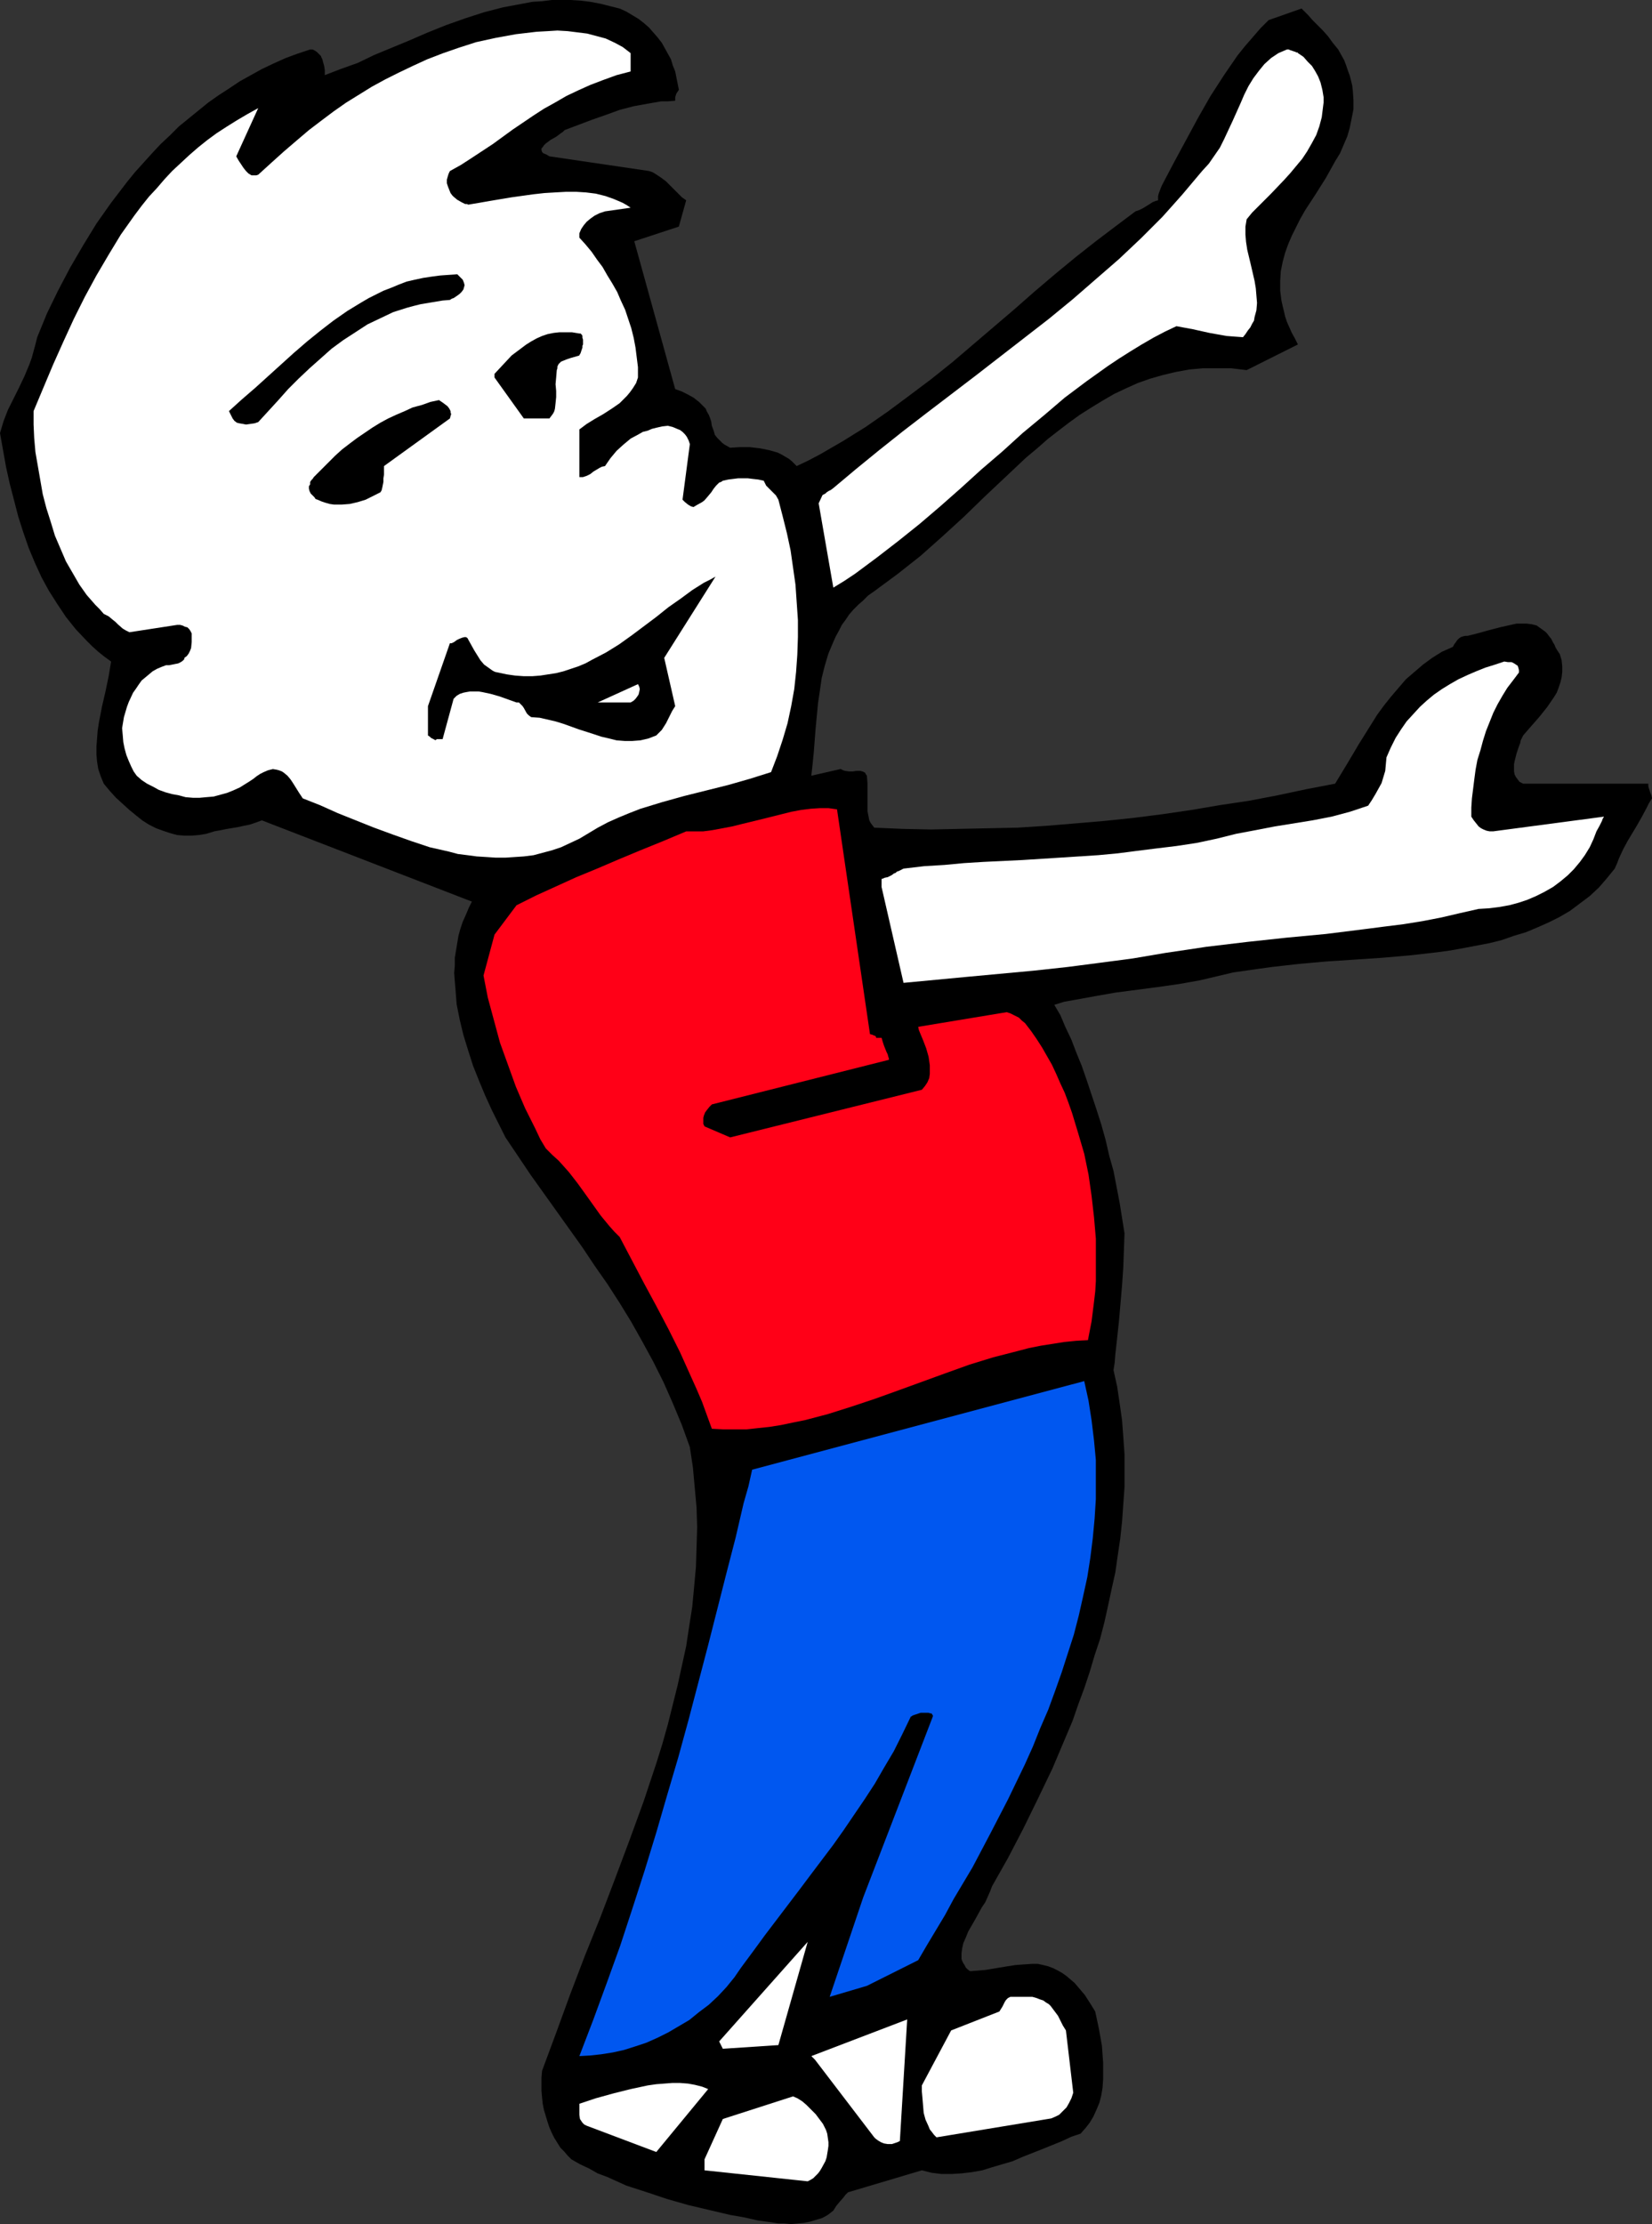 <?xml version="1.0" encoding="UTF-8" standalone="no"?>
<svg
   version="1.0"
   width="115.683mm"
   height="155.668mm"
   id="svg16"
   sodipodi:docname="Boy Reaching 2.wmf"
   xmlns:inkscape="http://www.inkscape.org/namespaces/inkscape"
   xmlns:sodipodi="http://sodipodi.sourceforge.net/DTD/sodipodi-0.dtd"
   xmlns="http://www.w3.org/2000/svg"
   xmlns:svg="http://www.w3.org/2000/svg">
  <rect width="100%" height="100%" fill="#333333" stroke="none"/>
  <sodipodi:namedview
     id="namedview16"
     pagecolor="#ffffff"
     bordercolor="#000000"
     borderopacity="0.25"
     inkscape:showpageshadow="2"
     inkscape:pageopacity="0.0"
     inkscape:pagecheckerboard="0"
     inkscape:deskcolor="#d1d1d1"
     inkscape:document-units="mm" />
  <defs
     id="defs1">
    <pattern
       id="WMFhbasepattern"
       patternUnits="userSpaceOnUse"
       width="6"
       height="6"
       x="0"
       y="0" />
  </defs>
  <path
     style="fill:#000000;fill-opacity:1;fill-rule:evenodd;stroke:none"
     d="m 0,114.568 0.808,4.525 0.808,4.525 0.969,4.363 1.131,4.363 1.131,4.363 1.293,4.04 1.454,4.201 1.616,3.878 1.777,3.878 1.939,3.555 2.262,3.555 2.262,3.393 2.585,3.232 2.908,3.07 1.454,1.454 1.616,1.454 1.616,1.293 1.777,1.293 -0.323,1.939 -0.323,1.939 -0.808,3.878 -0.969,4.201 -0.808,4.201 -0.323,2.101 -0.162,2.101 -0.162,2.101 v 2.101 l 0.162,1.939 0.323,1.939 0.646,1.939 0.808,1.939 1.616,1.939 1.616,1.778 1.777,1.616 1.777,1.616 1.777,1.454 1.616,1.293 1.777,1.131 1.939,0.97 1.777,0.646 1.939,0.646 1.777,0.485 1.939,0.162 h 1.939 l 1.939,-0.162 1.939,-0.323 2.101,-0.646 1.777,-0.323 1.616,-0.323 2.908,-0.485 1.454,-0.323 1.616,-0.323 1.454,-0.485 1.777,-0.646 55.583,21.492 -0.808,1.616 -0.808,1.939 -0.808,1.778 -0.646,1.939 -0.485,1.778 -0.323,1.939 -0.323,1.939 -0.323,1.939 v 2.101 l -0.162,1.939 0.162,2.101 0.162,1.939 0.323,4.201 0.808,4.04 0.969,4.04 1.293,4.201 1.293,4.04 1.616,4.04 1.616,3.878 1.777,3.878 1.777,3.555 1.777,3.555 6.625,9.857 13.734,19.229 3.232,4.848 3.393,4.848 3.232,5.009 3.07,5.009 2.908,5.171 2.908,5.332 2.747,5.494 2.424,5.494 2.424,5.817 2.1,5.817 0.808,5.333 0.485,5.332 0.485,5.333 0.162,5.171 -0.162,5.332 -0.162,5.171 -0.485,5.333 -0.485,5.171 -0.808,5.171 -0.808,5.332 -1.131,5.171 -1.131,5.171 -1.293,5.171 -1.293,5.171 -1.454,5.171 -1.616,5.171 -3.393,10.18 -3.716,10.18 -3.878,10.342 -3.878,10.18 -4.039,10.019 -3.878,10.18 -3.716,10.18 -3.716,10.019 -0.162,1.778 v 3.555 l 0.162,1.778 0.162,1.616 0.323,1.616 0.485,1.616 0.485,1.616 0.485,1.454 0.646,1.454 0.646,1.293 0.808,1.293 0.808,1.293 0.969,0.97 0.969,1.131 0.969,0.97 2.262,1.293 2.424,1.131 2.262,1.293 2.585,0.97 5.009,2.262 5.494,1.778 5.332,1.778 5.655,1.616 5.494,1.293 5.494,1.293 3.716,0.646 3.555,0.808 3.555,0.485 1.939,0.323 h 1.616 l 1.777,0.162 1.777,-0.162 1.616,-0.162 1.616,-0.323 1.616,-0.485 1.616,-0.485 1.454,-0.808 1.454,-1.131 0.808,-1.293 0.808,-0.97 1.131,-1.293 0.485,-0.646 0.646,-0.646 19.551,-5.817 2.585,0.646 2.585,0.323 h 2.747 l 2.585,-0.162 2.747,-0.323 2.747,-0.485 2.585,-0.808 2.747,-0.808 2.747,-0.808 2.585,-1.131 5.332,-2.101 5.17,-2.101 2.424,-1.131 2.424,-0.808 1.293,-1.454 1.131,-1.454 0.969,-1.616 0.808,-1.778 0.808,-1.939 0.485,-1.939 0.323,-1.939 0.162,-2.262 v -2.101 -2.262 l -0.162,-2.262 -0.162,-2.262 -0.808,-4.525 -0.969,-4.525 -1.293,-2.101 -1.454,-2.262 -1.777,-2.101 -0.969,-1.131 -2.101,-1.778 -1.131,-0.808 -1.131,-0.646 -1.293,-0.646 -1.293,-0.485 -1.293,-0.323 -1.454,-0.323 h -1.454 l -2.424,0.162 -2.1,0.162 -2.101,0.323 -1.939,0.323 -3.878,0.646 -1.939,0.162 -2.1,0.162 -0.646,-0.485 -0.485,-0.485 -0.323,-0.646 -0.323,-0.485 -0.323,-0.646 -0.162,-0.485 v -1.454 l 0.162,-1.293 0.323,-1.454 0.646,-1.454 0.646,-1.616 1.777,-3.07 1.777,-3.232 0.969,-1.454 0.646,-1.454 0.646,-1.454 0.485,-1.293 4.201,-7.433 4.039,-7.756 3.878,-7.918 3.878,-8.08 3.555,-8.403 1.777,-4.201 1.454,-4.201 1.616,-4.363 1.454,-4.363 1.293,-4.363 1.454,-4.363 1.131,-4.363 0.969,-4.363 0.969,-4.525 0.969,-4.363 0.646,-4.525 0.646,-4.363 0.485,-4.525 0.323,-4.525 0.323,-4.525 v -4.363 -4.525 l -0.323,-4.525 -0.323,-4.363 -0.646,-4.525 -0.646,-4.363 -0.969,-4.363 0.323,-2.101 0.162,-2.101 0.485,-4.363 0.485,-4.525 0.808,-9.372 0.323,-4.686 0.162,-4.525 0.162,-4.525 -0.646,-4.04 -0.646,-4.04 -0.808,-4.201 -0.808,-4.201 -1.131,-4.04 -0.969,-4.201 -1.131,-4.04 -1.293,-4.04 -1.293,-3.878 -1.293,-3.878 -1.293,-3.717 -1.454,-3.555 -1.293,-3.393 -1.616,-3.393 -1.293,-3.07 -1.616,-2.747 2.585,-0.808 2.747,-0.485 5.332,-0.97 5.494,-0.97 11.149,-1.454 5.655,-0.808 5.494,-0.97 2.747,-0.646 2.747,-0.646 3.393,-0.808 3.393,-0.485 3.393,-0.485 3.555,-0.485 7.109,-0.808 7.271,-0.646 7.433,-0.485 7.271,-0.485 7.433,-0.646 7.109,-0.808 3.555,-0.485 3.555,-0.646 3.393,-0.646 3.393,-0.646 3.232,-0.808 3.232,-1.131 3.232,-0.97 3.07,-1.293 2.908,-1.293 2.908,-1.454 2.747,-1.616 2.585,-1.939 2.585,-1.939 2.424,-2.262 2.1,-2.424 2.1,-2.585 0.646,-1.454 0.485,-1.293 1.131,-2.424 1.131,-2.101 2.424,-4.04 1.293,-2.262 1.293,-2.424 0.646,-1.293 0.808,-1.293 -0.162,-0.808 -0.323,-0.808 -0.323,-0.97 -0.162,-0.646 v -0.646 h -33.123 l -0.969,-0.485 -0.485,-0.646 -0.485,-0.646 -0.323,-0.646 -0.162,-0.808 v -0.97 -0.97 l 0.162,-0.808 0.485,-1.939 0.646,-1.939 0.323,-0.808 0.162,-0.808 0.162,-0.323 0.162,-0.323 0.323,-0.646 2.1,-2.424 2.262,-2.585 1.939,-2.424 1.777,-2.585 0.808,-1.293 0.485,-1.293 0.485,-1.454 0.323,-1.293 0.162,-1.454 v -1.454 l -0.162,-1.616 -0.485,-1.616 -0.646,-0.97 -0.485,-0.808 -0.323,-0.808 -0.323,-0.485 -0.485,-0.97 -0.646,-0.808 -0.485,-0.646 -0.485,-0.485 -1.131,-0.808 -1.131,-0.808 -1.293,-0.323 -1.293,-0.162 h -1.293 -1.454 l -1.454,0.323 -2.908,0.646 -3.07,0.808 -2.908,0.808 -1.293,0.323 -1.293,0.323 h -0.646 l -0.646,0.162 -0.485,0.162 -0.485,0.323 -0.485,0.485 -0.323,0.485 -0.485,0.646 -0.323,0.646 -2.908,1.293 -2.585,1.616 -2.424,1.778 -2.262,1.939 -2.262,1.939 -1.939,2.262 -1.939,2.262 -1.939,2.424 -1.777,2.424 -1.616,2.585 -3.232,5.171 -3.07,5.171 -3.232,5.333 -7.594,1.454 -7.594,1.616 -7.594,1.454 -7.594,1.131 -7.594,1.293 -7.756,1.131 -7.594,0.97 -7.756,0.808 -7.594,0.646 -7.756,0.646 -7.594,0.485 -7.756,0.162 -7.594,0.162 -7.594,0.162 -7.594,-0.162 -7.433,-0.323 -0.485,-0.646 -0.485,-0.646 -0.323,-0.646 -0.162,-0.808 -0.323,-1.616 v -1.778 -1.778 -1.939 -1.939 l -0.162,-1.939 -0.323,-0.485 -0.162,-0.323 -0.323,-0.162 -0.323,-0.162 -0.646,-0.162 h -0.969 l -0.969,0.162 h -0.969 l -1.131,-0.162 -0.485,-0.162 -0.646,-0.323 -7.756,1.778 0.323,-2.909 0.323,-3.232 0.485,-6.302 0.323,-3.393 0.323,-3.393 0.485,-3.232 0.485,-3.393 0.808,-3.232 0.969,-3.232 1.293,-3.07 0.646,-1.454 0.808,-1.454 0.808,-1.616 0.969,-1.293 0.969,-1.454 1.131,-1.293 1.293,-1.293 1.293,-1.131 1.293,-1.293 1.616,-1.131 3.07,-2.262 3.07,-2.262 3.07,-2.424 3.07,-2.424 5.817,-5.171 5.655,-5.171 5.494,-5.333 5.494,-5.171 5.494,-5.171 2.908,-2.424 2.747,-2.424 2.908,-2.262 2.747,-2.101 2.908,-2.101 3.07,-1.939 2.908,-1.778 3.07,-1.778 3.07,-1.454 3.232,-1.454 3.232,-1.131 3.393,-0.97 3.393,-0.808 3.555,-0.646 3.555,-0.323 h 3.716 3.878 l 4.039,0.485 13.572,-6.787 -0.808,-1.616 -0.808,-1.454 -0.646,-1.454 -0.646,-1.454 -0.485,-1.454 -0.323,-1.454 -0.323,-1.293 -0.323,-1.454 -0.323,-2.585 v -2.585 l 0.162,-2.585 0.485,-2.424 0.646,-2.424 0.808,-2.262 0.969,-2.262 1.131,-2.262 1.131,-2.262 1.293,-2.262 2.747,-4.201 2.747,-4.363 2.424,-4.363 1.293,-2.101 0.969,-2.262 0.969,-2.262 0.646,-2.262 0.485,-2.424 0.485,-2.424 v -2.424 l -0.162,-2.424 -0.162,-1.454 -0.323,-1.293 -0.323,-1.293 -0.485,-1.293 -0.485,-1.454 -0.485,-1.293 -0.808,-1.454 -0.808,-1.454 -1.454,-1.778 -1.293,-1.778 -1.454,-1.616 -1.293,-1.293 -1.293,-1.293 -1.131,-1.293 -0.969,-0.97 -0.808,-0.808 -8.725,3.07 -2.101,2.101 -2.1,2.424 -2.1,2.424 -1.939,2.424 -1.777,2.585 -1.777,2.585 -3.555,5.494 -3.232,5.656 -3.232,5.979 -3.232,5.979 -3.232,6.14 -0.323,0.808 -0.485,1.293 -0.162,0.646 v 0.485 0.323 0.323 l -0.646,0.162 -0.808,0.323 -0.485,0.323 -1.293,0.808 -0.808,0.485 -0.969,0.485 -0.969,0.323 -5.17,3.878 -5.332,4.04 -5.332,4.201 -5.494,4.525 -5.332,4.525 -5.332,4.686 -10.987,9.372 -5.494,4.686 -5.655,4.525 -5.817,4.363 -5.655,4.201 -5.817,4.04 -5.978,3.717 -3.07,1.778 -3.07,1.778 -3.07,1.616 -3.07,1.454 -0.646,-0.646 -0.646,-0.646 -0.808,-0.646 -1.939,-1.131 -0.969,-0.485 -2.262,-0.646 -2.424,-0.485 -2.747,-0.323 h -2.585 l -2.585,0.162 -1.454,-0.808 -0.646,-0.485 -0.646,-0.646 -0.646,-0.646 -0.646,-0.808 -0.323,-1.131 -0.485,-1.293 -0.162,-1.131 -0.323,-0.97 -0.323,-0.808 -0.485,-0.808 -0.323,-0.808 -0.646,-0.646 -1.131,-1.131 -1.454,-1.131 -1.454,-0.808 -1.616,-0.808 -1.777,-0.646 -10.826,-39.105 11.795,-3.878 1.939,-6.948 -1.131,-0.808 -0.969,-0.97 -0.969,-0.97 -1.131,-1.131 -1.131,-1.131 -1.293,-0.97 -1.454,-0.97 -0.808,-0.485 -0.969,-0.323 -26.337,-3.878 -0.808,-0.485 -0.808,-0.323 -0.323,-0.323 -0.162,-0.485 v -0.485 l 0.323,-0.323 0.323,-0.485 0.485,-0.485 1.293,-0.97 1.454,-0.808 1.293,-0.97 0.485,-0.323 0.485,-0.485 7.271,-2.747 3.716,-1.293 3.555,-1.293 3.716,-0.97 3.555,-0.646 3.716,-0.646 h 1.777 l 1.939,-0.162 V 26.339 26.016 25.693 l 0.323,-0.97 0.323,-0.485 0.323,-0.485 -0.323,-1.616 -0.323,-1.616 -0.323,-1.616 -0.646,-1.616 -0.485,-1.616 -0.808,-1.454 -0.808,-1.454 -0.808,-1.454 -1.131,-1.454 -1.131,-1.293 -1.131,-1.293 -1.293,-1.131 -1.454,-1.131 L 167.394,4.04 165.778,3.07 164.001,2.262 161.416,1.616 158.83,0.97 156.245,0.485 153.66,0.162 151.075,0 h -2.424 -2.585 l -2.585,0.323 -2.585,0.162 -2.585,0.485 -2.585,0.485 -2.585,0.485 -5.009,1.293 -5.009,1.616 -5.009,1.778 -4.847,1.939 -4.847,2.101 -4.686,1.939 -4.686,1.939 -4.363,2.101 -4.524,1.616 -4.201,1.616 v -1.293 l -0.162,-1.131 -0.323,-1.131 -0.162,-0.646 -0.323,-0.646 v -0.162 l -0.162,-0.162 -0.646,-0.646 -0.323,-0.323 -0.485,-0.323 -0.646,-0.323 h -0.646 l -3.393,1.131 -3.07,1.131 -3.232,1.454 -3.07,1.454 -2.908,1.616 -2.908,1.616 -2.908,1.939 -2.747,1.778 -2.747,1.939 -2.585,2.101 -2.585,2.101 -2.585,2.101 -2.424,2.424 -2.424,2.262 -2.262,2.424 -4.524,5.009 -2.101,2.585 -2.101,2.747 -2.101,2.747 -3.878,5.494 -3.555,5.817 -3.393,5.817 -3.232,6.14 -2.908,5.979 -2.585,6.302 -0.485,1.939 -0.485,1.778 -0.485,1.778 -0.646,1.778 -1.293,3.07 -1.454,3.07 -1.454,2.909 -1.454,2.909 -1.131,2.909 -0.485,1.616 z"
     id="path1" />
  <path
     style="fill:#ffffff;fill-opacity:1;fill-rule:evenodd;stroke:none"
     d="m 8.887,108.751 v 3.555 l 0.162,3.555 0.323,3.717 0.646,3.717 0.646,3.717 0.646,3.717 0.969,3.717 1.131,3.555 1.131,3.717 1.454,3.393 1.454,3.393 1.777,3.07 1.777,3.07 1.939,2.747 2.262,2.585 1.131,1.131 1.131,1.293 1.293,0.646 0.969,0.808 0.808,0.646 0.646,0.646 1.293,1.131 0.808,0.485 0.969,0.485 12.603,-1.939 h 0.808 l 0.646,0.162 0.646,0.323 0.646,0.162 0.485,0.485 0.323,0.485 0.323,0.646 v 0.646 1.616 l -0.162,1.616 -0.323,0.808 -0.323,0.646 -0.485,0.646 -0.646,0.485 v 0.323 l -0.485,0.485 -0.485,0.323 -0.646,0.323 -1.616,0.323 -0.808,0.162 H 43.949 l -1.293,0.485 -1.131,0.485 -1.131,0.646 -0.969,0.808 -0.969,0.808 -0.969,0.808 -0.808,1.131 -0.646,0.97 -0.808,1.131 -1.131,2.424 -0.485,1.293 -0.808,2.747 -0.485,2.909 0.162,1.778 0.162,1.939 0.323,1.616 0.485,1.778 0.646,1.616 0.646,1.454 0.646,1.293 0.808,1.131 1.293,1.131 1.454,0.97 1.616,0.808 1.454,0.808 1.777,0.646 1.777,0.485 1.777,0.323 1.777,0.485 1.939,0.162 h 1.777 l 1.777,-0.162 1.939,-0.162 1.777,-0.485 1.777,-0.485 1.616,-0.646 1.777,-0.808 1.293,-0.808 1.293,-0.808 0.969,-0.646 0.808,-0.646 0.969,-0.646 0.969,-0.485 1.131,-0.485 1.293,-0.323 0.969,0.162 0.646,0.162 0.808,0.323 0.485,0.323 0.969,0.808 0.808,0.97 0.646,0.97 0.808,1.293 0.808,1.293 0.969,1.454 4.524,1.778 4.686,2.101 9.695,3.878 4.847,1.778 5.009,1.778 4.847,1.616 5.009,1.131 2.424,0.646 2.585,0.323 2.424,0.323 2.585,0.162 2.424,0.162 h 2.585 l 2.424,-0.162 2.424,-0.162 2.585,-0.323 2.424,-0.646 2.424,-0.646 2.424,-0.808 2.424,-1.131 2.424,-1.131 2.424,-1.454 2.424,-1.454 2.747,-1.454 2.908,-1.293 2.747,-1.131 2.908,-1.131 5.817,-1.778 5.817,-1.616 5.817,-1.454 5.817,-1.454 5.655,-1.616 5.655,-1.778 1.616,-4.201 1.454,-4.363 1.293,-4.363 0.969,-4.525 0.808,-4.525 0.485,-4.525 0.323,-4.525 0.162,-4.686 v -4.525 l -0.323,-4.686 -0.323,-4.686 -0.646,-4.525 -0.646,-4.525 -0.969,-4.525 -1.131,-4.525 -1.131,-4.363 -0.646,-1.131 -0.646,-0.646 -0.646,-0.646 -0.485,-0.485 -0.808,-0.808 -0.323,-0.646 -0.323,-0.646 -1.454,-0.323 -1.454,-0.162 -1.293,-0.162 h -2.585 l -1.293,0.162 -1.293,0.162 -1.454,0.323 -0.485,0.323 -0.485,0.162 -0.808,0.808 -0.646,0.808 -0.646,0.97 -0.808,0.97 -0.969,1.131 -0.646,0.485 -1.454,0.808 -0.808,0.485 -0.646,-0.162 -0.808,-0.485 -0.808,-0.646 -0.646,-0.646 1.939,-14.705 -0.323,-0.97 -0.485,-0.97 -0.485,-0.646 -0.646,-0.646 -0.646,-0.485 -0.808,-0.323 -1.131,-0.485 -1.293,-0.323 -1.454,0.162 -1.454,0.323 -1.293,0.323 -1.131,0.485 -1.293,0.323 -1.131,0.646 -2.1,1.131 -1.939,1.616 -1.777,1.616 -1.616,1.939 -1.454,2.101 -0.808,0.162 -0.646,0.323 -0.808,0.485 -0.808,0.485 -0.808,0.646 -0.969,0.485 -0.969,0.323 h -0.969 v -12.604 l 1.939,-1.454 2.1,-1.293 2.262,-1.293 2.262,-1.454 2.1,-1.454 0.969,-0.97 0.969,-0.97 0.808,-0.97 0.808,-1.131 0.808,-1.293 0.485,-1.454 v -2.747 l -0.323,-2.585 -0.323,-2.585 -0.485,-2.585 -0.646,-2.585 -0.808,-2.424 -0.808,-2.424 -1.131,-2.424 -0.969,-2.262 -1.293,-2.262 -1.293,-2.101 -1.293,-2.262 -1.454,-1.939 -1.454,-2.101 -1.616,-1.939 -1.616,-1.778 v -1.131 l 0.485,-1.131 0.646,-0.97 0.808,-0.97 0.969,-0.808 1.131,-0.808 1.293,-0.646 1.454,-0.485 6.786,-0.97 -0.969,-0.646 -1.131,-0.646 -2.262,-0.97 -2.262,-0.808 -2.585,-0.646 -2.585,-0.323 -2.585,-0.162 h -2.747 l -2.908,0.162 -2.747,0.162 -2.908,0.323 -5.817,0.808 -5.817,0.97 -2.747,0.485 -2.908,0.485 -0.323,-0.162 h -0.485 l -0.969,-0.485 -1.131,-0.646 -0.969,-0.808 -0.323,-0.323 -0.485,-0.646 -0.323,-0.808 -0.323,-0.808 -0.323,-0.97 v -0.97 l 0.323,-1.131 0.162,-0.485 0.323,-0.646 2.908,-1.616 2.747,-1.778 5.655,-3.717 5.332,-3.878 5.494,-3.717 2.747,-1.778 2.908,-1.616 3.07,-1.778 3.07,-1.454 3.232,-1.454 3.393,-1.293 3.555,-1.293 3.716,-0.97 v -4.848 l -2.1,-1.616 -2.1,-1.131 -2.424,-1.131 -2.424,-0.646 -2.424,-0.646 -2.585,-0.323 -2.585,-0.323 -2.747,-0.162 -2.585,0.162 -2.908,0.162 -2.747,0.323 -2.747,0.323 -5.332,0.97 -5.17,1.131 -4.524,1.454 -4.201,1.454 -4.201,1.616 -3.878,1.778 -3.716,1.778 -3.555,1.778 -3.555,1.939 -3.393,2.101 -3.393,2.101 -3.232,2.262 -3.232,2.424 -3.393,2.585 -3.232,2.747 -3.393,2.909 -3.232,2.909 -3.555,3.232 -0.485,0.162 h -0.485 -0.485 -0.323 l -0.808,-0.485 -0.646,-0.646 -0.646,-0.808 -0.646,-0.97 -0.646,-0.97 -0.646,-1.131 5.817,-12.766 -2.908,1.616 -2.747,1.616 -2.585,1.616 -2.747,1.778 -2.424,1.778 -2.424,1.939 -2.424,2.101 -2.262,2.101 -2.262,2.101 -2.101,2.262 -1.939,2.262 -2.101,2.262 -1.939,2.424 -1.939,2.585 -3.555,5.009 -3.232,5.333 -3.232,5.494 -3.07,5.656 -2.908,5.817 -2.747,5.979 -2.747,6.14 -2.585,6.14 z"
     id="path2" />
  <path
     style="fill:#000000;fill-opacity:1;fill-rule:evenodd;stroke:none"
     d="m 60.591,108.751 0.969,1.939 0.485,0.646 0.646,0.485 0.646,0.162 0.969,0.162 0.808,0.162 1.131,-0.162 1.131,-0.162 0.969,-0.323 5.332,-5.817 2.585,-2.909 2.747,-2.747 2.908,-2.747 2.908,-2.585 2.908,-2.585 3.07,-2.262 3.232,-2.101 3.232,-2.101 3.393,-1.616 3.393,-1.616 3.555,-1.131 1.777,-0.485 1.939,-0.485 1.939,-0.323 1.939,-0.323 1.939,-0.323 1.939,-0.162 0.485,-0.323 0.485,-0.162 0.485,-0.323 0.485,-0.323 0.646,-0.485 0.485,-0.485 0.485,-0.646 0.323,-1.131 -0.162,-0.646 -0.323,-0.808 -0.646,-0.646 -0.808,-0.808 -2.262,0.162 -2.262,0.162 -2.424,0.323 -2.1,0.323 -2.262,0.485 -2.101,0.485 -2.1,0.808 -1.939,0.808 -2.101,0.808 -1.939,0.97 -1.939,0.97 -1.939,1.131 -3.716,2.262 -3.716,2.585 -3.555,2.747 -3.393,2.747 -3.555,3.07 -3.393,3.07 -3.393,3.07 -3.393,3.07 -3.555,3.07 z"
     id="path3" />
  <path
     style="fill:#000000;fill-opacity:1;fill-rule:evenodd;stroke:none"
     d="m 82.081,128.142 -0.323,0.485 v 0.646 l 0.162,0.646 0.323,0.646 0.485,0.485 0.485,0.485 0.323,0.485 0.485,0.162 1.131,0.485 0.969,0.323 1.131,0.323 1.131,0.162 h 1.131 0.969 l 2.101,-0.162 2.101,-0.485 2.101,-0.646 1.939,-0.97 1.939,-0.97 0.323,-0.485 0.162,-0.646 0.162,-0.808 0.162,-0.808 v -0.97 l 0.162,-0.97 v -2.262 l 17.45,-12.604 0.162,-0.646 0.162,-0.485 -0.162,-0.485 v -0.323 l -0.323,-0.646 -0.485,-0.646 -0.646,-0.485 -0.646,-0.485 -0.485,-0.323 -0.485,-0.323 -2.262,0.485 -2.262,0.808 -2.424,0.646 -2.1,0.97 -2.262,0.97 -2.1,0.97 -2.1,1.131 -2.101,1.293 -4.039,2.747 -1.939,1.454 -2.101,1.616 -1.777,1.616 -1.939,1.939 -1.777,1.778 -1.939,1.939 -0.323,0.485 -0.323,0.323 -0.323,0.485 v 0.485 z"
     id="path4" />
  <path
     style="fill:#000000;fill-opacity:1;fill-rule:evenodd;stroke:none"
     d="m 113.266,186.799 v 7.756 l 0.485,0.323 0.323,0.323 0.323,0.162 0.323,0.162 0.323,0.162 0.162,0.162 0.162,-0.162 0.323,-0.162 h 0.646 0.323 0.485 l 2.908,-10.665 0.808,-0.808 0.808,-0.485 0.969,-0.323 0.808,-0.162 0.969,-0.162 h 1.131 1.131 l 0.969,0.162 2.262,0.485 2.262,0.646 2.262,0.808 2.262,0.808 h 0.646 l 0.485,0.485 0.485,0.485 0.323,0.485 0.808,1.454 0.485,0.485 0.646,0.485 2.262,0.162 2.1,0.485 2.1,0.485 2.101,0.646 4.039,1.454 4.039,1.293 1.939,0.646 2.1,0.485 1.939,0.485 2.1,0.162 h 2.1 l 2.101,-0.162 2.1,-0.485 2.1,-0.808 1.454,-1.454 1.131,-1.778 0.485,-0.97 0.485,-0.97 0.646,-1.293 0.808,-1.293 -2.908,-12.766 13.572,-21.492 -1.454,0.808 -1.616,0.808 -3.07,1.939 -3.07,2.262 -3.232,2.262 -3.232,2.585 -3.232,2.424 -3.232,2.424 -3.393,2.424 -3.393,2.101 -3.716,1.939 -1.777,0.97 -1.939,0.808 -1.939,0.646 -1.939,0.646 -1.939,0.485 -2.1,0.323 -2.1,0.323 -2.101,0.162 h -2.262 l -2.262,-0.162 -2.262,-0.323 -2.262,-0.485 -0.808,-0.162 -0.646,-0.323 -1.131,-0.808 -1.131,-0.808 -0.969,-1.131 -0.808,-1.293 -0.808,-1.293 -1.616,-2.909 -0.162,-0.323 -0.162,-0.162 -0.323,-0.162 h -0.323 l -0.646,0.162 -0.808,0.323 -0.646,0.323 -0.646,0.485 -0.646,0.323 h -0.485 z"
     id="path5" />
  <path
     style="fill:#ff0017;fill-opacity:1;fill-rule:evenodd;stroke:none"
     d="m 127.969,258.061 1.131,5.817 1.616,5.979 1.616,5.979 2.1,5.817 2.1,5.817 2.424,5.656 2.747,5.494 1.293,2.747 1.454,2.424 1.777,1.778 1.616,1.454 1.454,1.616 1.293,1.454 1.131,1.454 1.131,1.454 2.1,2.909 4.039,5.656 2.262,2.747 1.293,1.454 1.454,1.454 3.232,6.14 3.232,6.14 3.232,5.979 3.232,6.14 3.07,6.14 2.908,6.464 1.454,3.232 1.454,3.393 1.293,3.555 1.293,3.555 3.07,0.162 h 3.07 3.07 l 2.908,-0.323 3.07,-0.323 3.07,-0.485 3.07,-0.646 3.232,-0.646 6.14,-1.616 6.14,-1.939 6.301,-2.101 6.302,-2.262 12.441,-4.525 6.302,-2.262 6.302,-1.939 6.302,-1.616 3.07,-0.808 3.232,-0.646 3.07,-0.485 3.07,-0.485 3.232,-0.323 3.07,-0.162 0.969,-5.009 0.646,-5.171 0.323,-2.747 0.162,-2.747 v -5.494 -5.656 l -0.485,-5.656 -0.646,-5.656 -0.808,-5.656 -1.131,-5.494 -1.616,-5.494 -1.616,-5.332 -0.969,-2.747 -0.969,-2.585 -1.131,-2.424 -1.131,-2.585 -1.131,-2.424 -1.293,-2.262 -1.293,-2.262 -1.454,-2.262 -1.454,-2.101 -1.616,-2.101 -0.808,-0.646 -0.808,-0.808 -0.646,-0.323 -0.646,-0.323 -0.969,-0.485 -0.969,-0.323 -23.429,3.878 0.162,0.808 0.323,0.808 0.808,1.939 0.808,2.101 0.646,2.262 0.162,1.131 0.162,1.131 v 1.131 1.131 l -0.162,1.131 -0.485,1.131 -0.646,0.97 -0.808,0.97 -50.735,12.604 -6.786,-2.909 -0.323,-0.646 v -0.808 -0.808 l 0.162,-0.646 0.323,-0.808 0.485,-0.646 0.646,-0.808 0.646,-0.646 46.857,-11.796 v -0.323 l -0.162,-0.485 -0.162,-0.646 -0.323,-0.646 -0.646,-1.616 -0.323,-0.97 -0.323,-1.131 h -1.293 -0.162 v -0.162 l -0.162,-0.323 -0.485,-0.162 -0.323,-0.162 -0.646,-0.162 -8.725,-59.466 -2.262,-0.323 h -2.262 l -2.424,0.162 -2.585,0.323 -2.585,0.485 -2.585,0.646 -5.17,1.293 -5.332,1.293 -2.585,0.646 -2.585,0.485 -2.585,0.485 -2.424,0.323 h -2.262 -2.262 l -6.14,2.585 -5.978,2.424 -5.817,2.424 -5.655,2.424 -5.494,2.262 -5.332,2.424 -5.332,2.424 -5.17,2.585 -5.817,7.756 z"
     id="path6" />
  <path
     style="fill:#000000;fill-opacity:1;fill-rule:evenodd;stroke:none"
     d="m 130.877,99.863 7.756,10.827 h 6.786 l 0.485,-0.646 0.485,-0.646 0.323,-0.646 0.162,-0.646 0.162,-1.454 0.162,-1.616 v -1.616 l -0.162,-1.778 0.162,-1.778 0.162,-1.939 0.162,-0.485 v -0.485 l 0.323,-0.646 0.646,-0.646 0.808,-0.323 0.808,-0.323 0.969,-0.323 2.262,-0.646 V 93.884 l 0.162,-0.162 0.162,-0.323 0.162,-0.485 0.323,-0.97 v -0.485 l 0.162,-0.323 v -1.293 l -0.162,-0.485 v -0.485 l -0.162,-0.323 -0.162,-0.162 -0.162,-0.162 h -0.323 l -1.939,-0.323 h -1.616 -1.777 l -1.454,0.162 -1.616,0.323 -1.454,0.485 -1.454,0.646 -1.454,0.808 -1.293,0.808 -1.293,0.97 -1.293,0.97 -1.293,0.97 -2.262,2.424 -2.262,2.424 z"
     id="path7" />
  <path
     style="fill:#0057f0;fill-opacity:1;fill-rule:evenodd;stroke:none"
     d="m 153.337,543.916 2.908,-0.162 2.908,-0.323 3.07,-0.485 2.908,-0.646 3.07,-0.97 2.908,-0.97 2.908,-1.293 2.908,-1.454 2.747,-1.616 2.747,-1.616 2.585,-2.101 2.585,-1.939 2.424,-2.262 2.262,-2.424 2.1,-2.585 1.777,-2.585 3.232,-4.363 3.07,-4.201 3.07,-4.04 3.07,-4.04 3.07,-4.04 2.908,-3.878 5.978,-7.918 2.747,-3.878 2.747,-4.04 2.747,-4.04 2.747,-4.201 2.424,-4.201 2.585,-4.363 2.262,-4.525 2.262,-4.686 h 0.162 l 0.162,-0.162 0.323,-0.162 0.485,-0.162 0.969,-0.323 0.485,-0.162 h 0.323 1.293 0.485 l 0.485,0.162 h 0.323 l 0.162,0.323 0.162,0.162 v 0.323 l -18.42,47.831 -8.887,26.339 9.856,-2.909 13.572,-6.787 2.262,-3.878 2.424,-4.04 2.424,-4.04 2.262,-4.201 5.009,-8.403 4.686,-8.888 4.686,-9.049 2.262,-4.686 2.262,-4.686 2.1,-4.686 1.939,-4.848 2.1,-4.848 1.777,-4.848 1.777,-5.009 1.616,-5.009 1.616,-5.009 1.293,-5.009 1.131,-5.009 1.131,-5.171 0.808,-5.171 0.646,-5.171 0.485,-5.171 0.323,-5.171 v -5.171 -5.171 l -0.485,-5.171 -0.646,-5.333 -0.808,-5.171 -1.131,-5.171 -87.898,23.431 -0.969,4.363 -1.293,4.525 -2.1,9.049 -2.424,9.372 -2.424,9.534 -2.424,9.534 -2.585,9.857 -2.585,9.857 -2.747,10.019 -2.908,9.857 -2.908,10.019 -3.07,10.019 -3.232,10.019 -3.232,9.857 -3.555,9.857 -3.555,9.695 z"
     id="path8" />
  <path
     style="fill:#ffffff;fill-opacity:1;fill-rule:evenodd;stroke:none"
     d="m 153.337,558.459 v 0.97 l 0.162,1.131 0.323,0.485 0.323,0.485 0.485,0.485 0.646,0.323 18.42,6.948 13.734,-16.644 -1.616,-0.646 -1.939,-0.485 -1.777,-0.323 -2.1,-0.162 h -2.1 l -2.101,0.162 -2.1,0.162 -2.262,0.323 -2.262,0.485 -2.262,0.485 -4.524,1.131 -4.686,1.293 -4.363,1.454 z"
     id="path9" />
  <path
     style="fill:#ffffff;fill-opacity:1;fill-rule:evenodd;stroke:none"
     d="m 158.184,185.83 h 8.725 l 0.808,-0.485 0.485,-0.485 0.485,-0.646 0.323,-0.485 0.162,-0.646 0.162,-0.808 -0.162,-0.646 -0.323,-0.646 z"
     id="path10" />
  <path
     style="fill:#ffffff;fill-opacity:1;fill-rule:evenodd;stroke:none"
     d="m 186.46,571.225 v 2.909 l 27.307,2.909 v 0 l 0.646,-0.323 0.808,-0.485 0.646,-0.646 0.646,-0.646 0.485,-0.646 0.485,-0.808 0.969,-1.778 0.323,-0.97 0.162,-0.97 0.162,-0.97 0.162,-1.131 v -0.97 l -0.162,-1.131 -0.162,-1.131 -0.323,-0.97 -0.808,-1.616 -0.969,-1.293 -0.969,-1.293 -1.293,-1.293 -1.131,-1.131 -1.131,-0.97 -1.293,-0.808 -1.131,-0.485 -18.581,5.979 z"
     id="path11" />
  <path
     style="fill:#ffffff;fill-opacity:1;fill-rule:evenodd;stroke:none"
     d="m 191.307,541.977 14.704,-0.97 7.756,-27.309 -23.429,26.339 z"
     id="path12" />
  <path
     style="fill:#ffffff;fill-opacity:1;fill-rule:evenodd;stroke:none"
     d="m 215.705,544.885 15.673,20.522 0.323,0.323 0.646,0.485 0.808,0.485 0.808,0.323 0.969,0.162 h 1.131 l 0.969,-0.323 0.485,-0.162 0.646,-0.323 1.939,-32.157 -25.368,9.695 z"
     id="path13" />
  <path
     style="fill:#ffffff;fill-opacity:1;fill-rule:evenodd;stroke:none"
     d="m 216.675,133.151 3.878,22.3 2.908,-1.778 2.908,-1.939 5.655,-4.201 5.655,-4.363 5.655,-4.525 5.494,-4.686 5.494,-4.848 5.332,-4.848 5.655,-4.848 5.332,-4.848 5.655,-4.686 5.494,-4.686 5.817,-4.363 5.655,-4.04 2.908,-1.939 3.07,-1.939 2.908,-1.778 3.07,-1.778 3.07,-1.616 3.07,-1.454 4.363,0.808 4.363,0.97 4.524,0.808 2.101,0.162 2.262,0.162 0.646,-0.808 0.646,-0.97 0.646,-0.808 0.485,-0.97 0.485,-0.808 0.162,-0.97 0.485,-1.778 0.162,-1.939 -0.162,-1.939 -0.162,-1.939 -0.323,-1.939 -0.969,-4.201 -0.969,-4.04 -0.323,-2.101 -0.162,-1.939 v -2.101 l 0.323,-1.939 1.454,-1.778 1.616,-1.616 3.393,-3.393 3.393,-3.555 1.616,-1.778 1.616,-1.939 1.616,-1.939 1.293,-1.939 1.293,-2.262 1.131,-2.101 0.808,-2.262 0.646,-2.424 0.323,-2.585 0.162,-1.293 v -1.454 l -0.323,-1.939 -0.485,-1.939 -0.646,-1.616 -0.808,-1.454 -0.808,-1.293 -1.131,-1.131 -1.131,-1.293 -1.454,-0.97 v -0.162 h -0.323 l -0.323,-0.162 -0.485,-0.162 -0.969,-0.323 -0.323,-0.162 h -0.485 l -1.131,0.485 -1.131,0.485 -0.969,0.646 -0.969,0.646 -1.777,1.616 -1.454,1.778 -1.454,1.939 -1.293,2.101 -1.131,2.262 -0.969,2.262 -2.1,4.686 -2.262,4.848 -1.131,2.262 -1.454,2.101 -1.454,2.101 -1.777,1.939 -2.585,3.07 -2.585,3.07 -2.585,2.909 -2.747,3.07 -5.655,5.656 -5.817,5.494 -6.14,5.333 -6.14,5.333 -6.302,5.171 -6.463,5.009 -12.926,10.019 -12.926,9.857 -6.302,4.848 -6.302,5.009 -6.14,5.009 -5.978,5.009 -0.646,0.485 -0.646,0.323 -0.485,0.323 -0.323,0.323 -0.323,0.162 -0.323,0.162 -0.162,0.162 v 0 z"
     id="path14" />
  <path
     style="fill:#ffffff;fill-opacity:1;fill-rule:evenodd;stroke:none"
     d="m 233.317,234.63 5.817,25.37 8.564,-0.808 8.564,-0.808 8.725,-0.808 8.725,-0.808 8.887,-0.97 8.725,-1.131 8.564,-1.131 8.564,-1.454 5.494,-0.808 5.332,-0.808 10.826,-1.293 10.503,-1.131 5.17,-0.485 5.17,-0.485 10.341,-1.293 5.009,-0.646 5.17,-0.646 5.009,-0.808 5.009,-0.97 4.847,-1.131 5.009,-1.131 2.747,-0.162 2.585,-0.323 2.747,-0.485 2.424,-0.646 2.424,-0.808 2.262,-0.97 2.262,-1.131 2.262,-1.293 1.939,-1.454 1.939,-1.616 1.616,-1.616 1.616,-1.939 1.293,-1.778 1.293,-2.101 0.969,-2.101 0.808,-2.101 0.808,-1.454 0.323,-0.646 0.323,-0.646 0.162,-0.485 0.162,-0.323 0.162,-0.162 v -0.162 l -29.245,3.878 h -0.969 l -0.808,-0.162 -0.808,-0.323 -0.646,-0.323 -0.646,-0.485 -0.646,-0.808 -0.646,-0.808 -0.646,-0.97 v -2.424 l 0.162,-2.424 0.323,-2.585 0.323,-2.585 0.323,-2.424 0.485,-2.585 0.808,-2.585 0.646,-2.424 0.808,-2.585 0.969,-2.424 0.969,-2.424 1.131,-2.262 1.293,-2.262 1.293,-2.101 1.616,-2.101 1.454,-1.939 v -0.646 l -0.162,-0.646 -0.162,-0.485 -0.485,-0.323 -0.485,-0.323 -0.646,-0.323 h -0.969 l -0.969,-0.162 -2.424,0.808 -2.585,0.808 -2.424,0.97 -2.262,0.97 -2.424,1.131 -2.262,1.293 -2.1,1.293 -2.1,1.454 -1.939,1.616 -1.777,1.616 -1.777,1.939 -1.777,1.939 -1.454,2.101 -1.454,2.262 -1.293,2.585 -1.131,2.585 -0.162,1.778 -0.162,1.778 -0.485,1.616 -0.485,1.616 -0.808,1.454 -0.808,1.454 -0.969,1.616 -0.969,1.454 -2.424,0.808 -2.424,0.808 -2.424,0.646 -2.424,0.646 -5.009,0.97 -5.009,0.808 -5.009,0.808 -5.009,0.97 -5.17,0.97 -5.17,1.293 -5.332,1.131 -5.332,0.808 -5.332,0.646 -5.17,0.646 -5.009,0.646 -5.17,0.485 -10.018,0.646 -10.179,0.646 -10.179,0.485 -5.17,0.323 -5.17,0.485 -5.332,0.323 -5.494,0.646 -0.646,0.323 -0.646,0.323 -0.485,0.162 -0.323,0.323 -0.485,0.162 -0.162,0.162 -0.485,0.323 -0.969,0.485 -0.808,0.162 -0.323,0.162 -0.485,0.162 z"
     id="path15" />
  <path
     style="fill:#ffffff;fill-opacity:1;fill-rule:evenodd;stroke:none"
     d="m 243.981,551.672 v 1.616 l 0.162,1.778 0.162,1.939 0.162,1.939 0.485,1.778 0.808,1.778 0.323,0.808 0.646,0.808 0.485,0.646 0.646,0.646 29.407,-4.848 0.969,-0.162 1.131,-0.485 0.969,-0.485 0.969,-0.97 0.969,-0.97 0.646,-1.131 0.646,-1.293 0.485,-1.454 -1.939,-16.482 -0.808,-1.293 -0.646,-1.293 -0.646,-1.293 -0.969,-1.293 -0.969,-1.293 -0.485,-0.485 -0.808,-0.485 -0.646,-0.485 -0.969,-0.323 -0.808,-0.323 -1.131,-0.323 h -5.817 l -0.323,0.162 -0.323,0.162 -0.485,0.485 -0.323,0.485 -0.646,1.293 -0.808,1.293 -12.765,5.009 z"
     id="path16" />
</svg>
